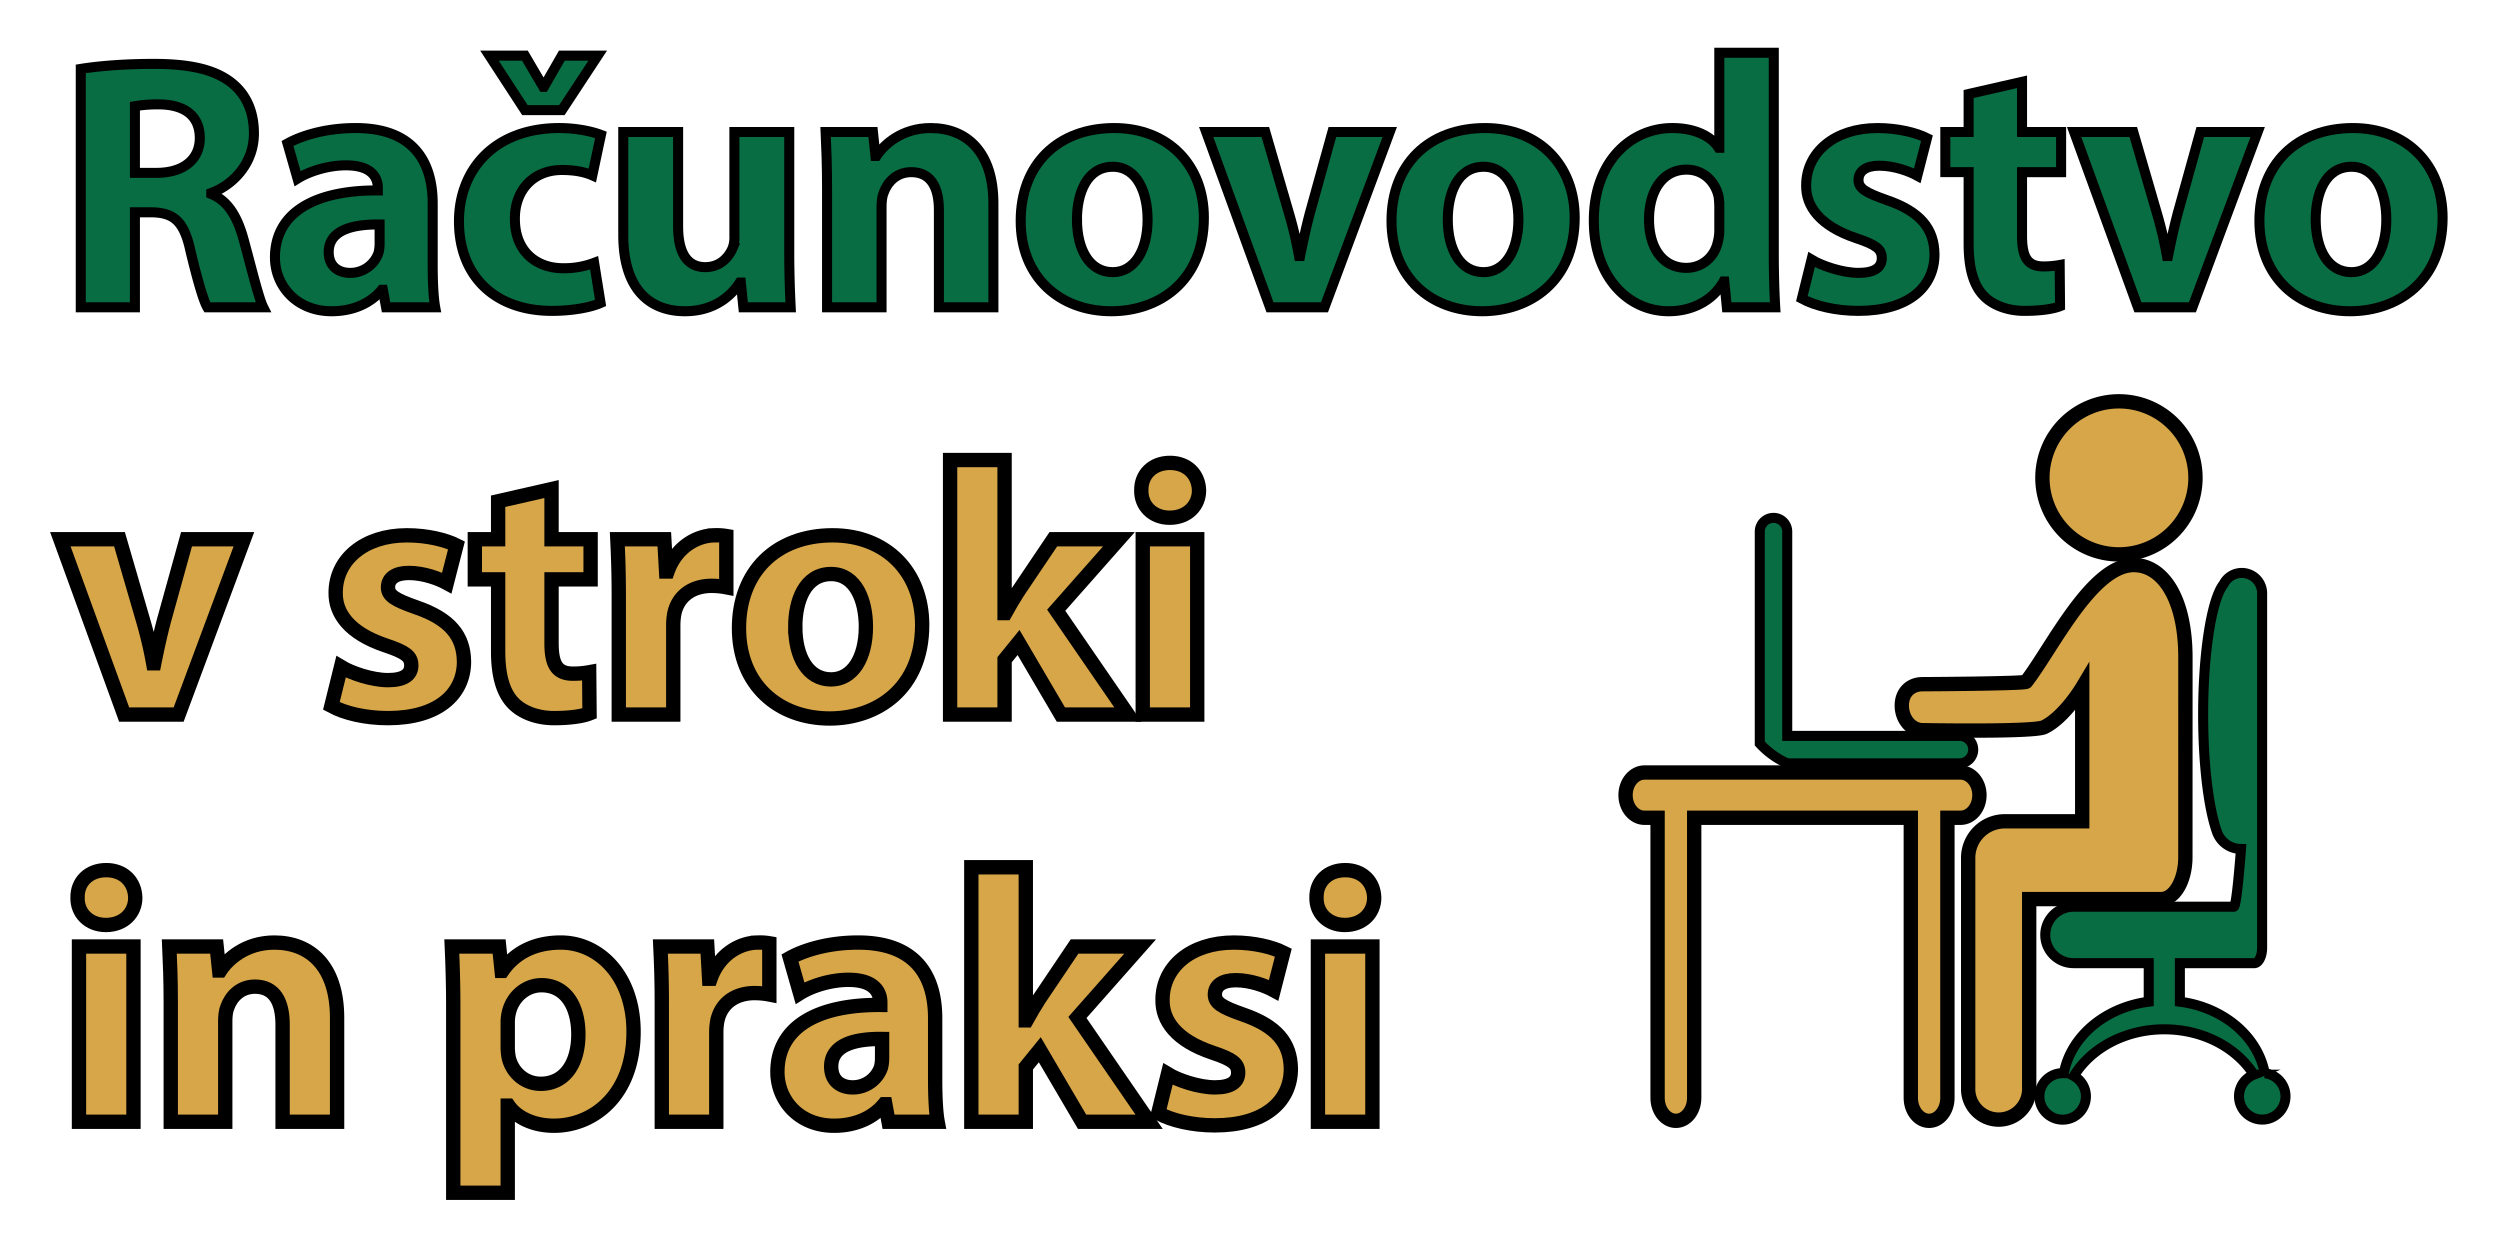 <svg xmlns="http://www.w3.org/2000/svg" viewBox="0 0 1743.44 869.84"><defs><style>.a,.e{fill:#d7a648;}.b,.d{fill:none;}.b,.d,.e,.f{stroke:#000;stroke-miterlimit:10;}.b,.e{stroke-width:10px;}.c,.f{fill:#096d44;}.d,.f{stroke-width:7px;}</style></defs><title>logo-18</title><path class="a" d="M1367.16,538.72h-220.3c-7.32,0-13.24,7.07-13.24,15.79s5.92,15.8,13.24,15.8h9.1V765.64c0,8.81,5.71,16,12.76,16s12.77-7.14,12.77-16V570.47c0-.06,0-.11,0-.16h151.06V765.64c0,8.81,5.71,16,12.76,16s12.77-7.14,12.77-16V570.47c0-.06,0-.11,0-.16h9.1c7.32,0,13.24-7.08,13.24-15.8S1374.48,538.72,1367.16,538.72Z"/><path class="b" d="M1367.16,538.72h-220.3c-7.32,0-13.24,7.07-13.24,15.79s5.92,15.8,13.24,15.8h9.1V765.64c0,8.81,5.71,16,12.76,16s12.77-7.14,12.77-16V570.47c0-.06,0-.11,0-.16h151.06V765.64c0,8.81,5.71,16,12.76,16s12.77-7.14,12.77-16V570.47c0-.06,0-.11,0-.16h9.1c7.32,0,13.24-7.08,13.24-15.8S1374.48,538.72,1367.16,538.72Z"/><path class="c" d="M1366.5,513.19H1246.37V370.72a9.57,9.57,0,1,0-19.14,0V518.51a58.56,58.56,0,0,0,19.14,13.82H1366.5a9.57,9.57,0,1,0,0-19.14Z"/><path class="d" d="M1366.5,513.19H1246.37V370.72a9.57,9.57,0,1,0-19.14,0V518.51a58.56,58.56,0,0,0,19.14,13.82H1366.5a9.57,9.57,0,1,0,0-19.14Z"/><path class="e" d="M1424.33,333.24a53.37,53.37,0,1,0,53.37-53.37A53.37,53.37,0,0,0,1424.33,333.24Z"/><path class="c" d="M1579.38,748.47c-4.76-25.69-28.8-46-59.19-49.91V671.69h51.87c3,0,5.49-4.79,5.49-10.7V413.73a14.18,14.18,0,0,0-26.84-6.38c-8.21,10.17-14.29,47-14.29,91,0,35.05,3.87,65.61,9.6,81.71a17.86,17.86,0,0,0,16.81,12c-1.66,21.11-3.55,40.26-5,40.26H1446a19.68,19.68,0,0,0,0,39.36h52.47v26.87c-30.38,4-54.4,24.19-59.18,49.84-.29,0-.58,0-.88,0a16.22,16.22,0,1,0,7.84,2c11.77-19.33,35.59-32.57,63.08-32.57,27,0,50.5,12.8,62.46,31.62a16.21,16.21,0,1,0,7.59-1Z"/><path class="d" d="M1579.38,748.47c-4.76-25.69-28.8-46-59.19-49.91V671.69h51.87c3,0,5.49-4.79,5.49-10.7V413.73a14.18,14.18,0,0,0-26.84-6.38c-8.21,10.17-14.29,47-14.29,91,0,35.05,3.87,65.61,9.6,81.71a17.86,17.86,0,0,0,16.81,12c-1.66,21.11-3.55,40.26-5,40.26H1446a19.68,19.68,0,0,0,0,39.36h52.47v26.87c-30.38,4-54.4,24.19-59.18,49.84-.29,0-.58,0-.88,0a16.22,16.22,0,1,0,7.84,2c11.77-19.33,35.59-32.57,63.08-32.57,27,0,50.5,12.8,62.46,31.62a16.21,16.21,0,1,0,7.59-1Z"/><path class="e" d="M1524.06,458.57c0-41.8-16.11-64.52-36-64.52-29.33,0-57,58-75.07,81.38-1.06,1.36-72.62,1.72-72.62,1.72-8,.14-14.27,5.79-14.1,15.23s6.77,17,14.73,16.83c0,0,77,1.45,84.47-2.08,14.11-6.71,26.61-27.61,26.61-27.61v93.24h-54a25.54,25.54,0,0,0-25.53,25.53V759.51a21.28,21.28,0,0,0,42.56,0V627h92.09c9.29,0,16.83-13.11,16.83-29.29Z"/><path class="f" d="M56.33,48.05c12.25-2,30.5-3.5,50.75-3.5,25,0,42.5,3.75,54.5,13.25,10,8,15.5,19.75,15.5,35.25,0,21.5-15.25,36.25-29.75,41.5v.75c11.75,4.75,18.25,16,22.5,31.5,5.25,19,10.5,41,13.75,47.5h-39c-2.75-4.75-6.75-18.5-11.75-39.25-4.5-21-11.75-26.75-27.25-27H94.08V214.3H56.33Zm37.75,72.5h15c19,0,30.25-9.5,30.25-24.25,0-15.5-10.5-23.25-28-23.5a95.12,95.12,0,0,0-17.25,1.25Z"/><path class="f" d="M269.23,214.3,267,202.05h-.75c-8,9.75-20.5,15-35,15-24.75,0-39.5-18-39.5-37.5,0-31.75,28.5-47,71.75-46.75v-1.75c0-6.5-3.5-15.75-22.25-15.75-12.5,0-25.75,4.25-33.75,9.25l-7-24.5C209,95.3,225.73,89.3,248,89.3c40.75,0,53.75,24,53.75,52.75v42.5c0,11.75.5,23,1.75,29.75Zm-4.5-57.75c-20-.25-35.5,4.5-35.5,19.25,0,9.75,6.5,14.5,15,14.5a20.76,20.76,0,0,0,19.75-14,27.25,27.25,0,0,0,.75-6.5Z"/><path class="f" d="M418.83,211.3c-6.75,3-19.5,5.5-34,5.5-39.5,0-64.75-24-64.75-62.5,0-35.75,24.5-65,70-65,10,0,21,1.75,29,4.75l-6,28.25c-4.5-2-11.25-3.75-21.25-3.75-20,0-33,14.25-32.75,34.25,0,22.5,15,34.25,33.5,34.25a58.62,58.62,0,0,0,21.75-3.75ZM366.08,76.8l-24.75-38h24.75l12.75,21.75h.5l12.5-21.75h25l-25,38Z"/><path class="f" d="M550.4,175.05c0,16,.5,29,1,39.25h-33l-1.75-17.25h-.75c-4.75,7.5-16.25,20-38.25,20-24.75,0-43-15.5-43-53.25V92.05H472.9V157.8c0,17.75,5.75,28.5,19,28.5,10.5,0,16.5-7.25,19-13.25a21.23,21.23,0,0,0,1.25-8.25V92.05H550.4Z"/><path class="f" d="M576.77,131.05c0-15.25-.5-28.25-1-39h33l1.75,16.75h.75c5-7.75,17.5-19.5,37.75-19.5,25,0,43.75,16.5,43.75,52.5v72.5h-38V146.55c0-15.75-5.5-26.5-19.25-26.5-10.5,0-16.75,7.25-19.25,14.25-1,2.25-1.5,6-1.5,9.5v70.5h-38Z"/><path class="f" d="M839.55,151.8c0,44.75-31.75,65.25-64.5,65.25-35.75,0-63.25-23.5-63.25-63s26-64.75,65.25-64.75C814.55,89.3,839.55,115.05,839.55,151.8Zm-88.5,1.25c0,21,8.75,36.75,25,36.75,14.75,0,24.25-14.75,24.25-36.75,0-18.25-7-36.75-24.25-36.75C757.8,116.3,751.05,135.05,751.05,153.05Z"/><path class="f" d="M882.42,92.05l16.5,56.75a282.58,282.58,0,0,1,7,29.75h.75c2-10,4-19.25,6.75-29.75l15.75-56.75h40L923.67,214.3h-38L841.17,92.05Z"/><path class="f" d="M1098.15,151.8c0,44.75-31.75,65.25-64.5,65.25-35.75,0-63.25-23.5-63.25-63s26-64.75,65.25-64.75C1073.15,89.3,1098.15,115.05,1098.15,151.8Zm-88.5,1.25c0,21,8.75,36.75,25,36.75,14.75,0,24.25-14.75,24.25-36.75,0-18.25-7-36.75-24.25-36.75C1016.4,116.3,1009.65,135.05,1009.65,153.05Z"/><path class="f" d="M1237,36.8v141c0,13.75.5,28.25,1,36.5h-33.75l-1.75-18h-.5c-7.75,13.75-22.5,20.75-38.25,20.75-29,0-52.25-24.75-52.25-62.75-.25-41.25,25.5-65,54.75-65,15,0,26.75,5.25,32.25,13.75h.5V36.8Zm-38,107a61.3,61.3,0,0,0-.5-6.75c-2.25-10.25-10.5-18.75-22.25-18.75-17.25,0-26.25,15.5-26.25,34.75,0,20.75,10.25,33.75,26,33.75,11,0,19.75-7.5,22-18.25a32.35,32.35,0,0,0,1-8.75Z"/><path class="f" d="M1263.32,181.05c7,4.25,21.5,9.25,32.75,9.25,11.5,0,16.25-4,16.25-10.25s-3.75-9.25-18-14c-25.25-8.5-35-22.25-34.75-36.75,0-22.75,19.5-40,49.75-40,14.25,0,27,3.25,34.5,7l-6.75,26.25c-5.5-3-16-7-26.5-7-9.25,0-14.5,3.75-14.5,10,0,5.75,4.75,8.75,19.75,14,23.25,8,33,19.75,33.25,37.75,0,22.75-18,39.5-53,39.5-16,0-30.25-3.5-39.5-8.5Z"/><path class="f" d="M1410.12,57.05v35h27.25v28h-27.25V164.3c0,14.75,3.5,21.5,15,21.5a62.06,62.06,0,0,0,11.25-1l.25,28.75c-5,2-14,3.25-24.75,3.25-12.25,0-22.5-4.25-28.5-10.5-7-7.25-10.5-19-10.5-36.25v-50h-16.25v-28h16.25V65.55Z"/><path class="f" d="M1487.69,92.05l16.5,56.75a282.58,282.58,0,0,1,7,29.75h.75c2-10,4-19.25,6.75-29.75l15.75-56.75h40l-45.5,122.25h-38l-44.5-122.25Z"/><path class="f" d="M1703.41,151.8c0,44.75-31.75,65.25-64.5,65.25-35.75,0-63.25-23.5-63.25-63s26-64.75,65.25-64.75C1678.41,89.3,1703.41,115.05,1703.41,151.8Zm-88.5,1.25c0,21,8.75,36.75,25,36.75,14.75,0,24.25-14.75,24.25-36.75,0-18.25-7-36.75-24.25-36.75C1621.66,116.3,1614.91,135.05,1614.91,153.05Z"/><path class="e" d="M83.33,376.06l16.5,56.75a282.58,282.58,0,0,1,7,29.75h.75c2-10,4-19.25,6.75-29.75l15.75-56.75h40l-45.5,122.25h-38L42.08,376.06Z"/><path class="e" d="M237.83,465.06c7,4.25,21.5,9.25,32.75,9.25,11.5,0,16.25-4,16.25-10.25s-3.75-9.25-18-14c-25.25-8.5-35-22.25-34.75-36.75,0-22.75,19.5-40,49.75-40,14.25,0,27,3.25,34.5,7l-6.75,26.25c-5.5-3-16-7-26.5-7-9.25,0-14.5,3.75-14.5,10,0,5.75,4.75,8.75,19.75,14,23.25,8,33,19.75,33.25,37.75,0,22.75-18,39.5-53,39.5-16,0-30.25-3.5-39.5-8.5Z"/><path class="e" d="M384.63,341.05v35h27.25v28H384.63v44.25c0,14.75,3.5,21.5,15,21.5a62.06,62.06,0,0,0,11.25-1l.25,28.75c-5,2-14,3.25-24.75,3.25-12.25,0-22.5-4.25-28.5-10.5-7-7.25-10.5-19-10.5-36.25v-50H331.13v-28h16.25V349.55Z"/><path class="e" d="M431.52,416.31c0-18-.5-29.75-1-40.25h32.75l1.25,22.5h1c6.25-17.75,21.25-25.25,33-25.25a39.16,39.16,0,0,1,8,.5v35.75a54.47,54.47,0,0,0-10.25-1c-14,0-23.5,7.5-26,19.25a44.81,44.81,0,0,0-.75,8.5v62h-38Z"/><path class="e" d="M643.1,435.81c0,44.75-31.75,65.25-64.5,65.25-35.75,0-63.25-23.5-63.25-63s26-64.75,65.25-64.75C618.1,373.31,643.1,399.06,643.1,435.81Zm-88.5,1.25c0,21,8.75,36.75,25,36.75,14.75,0,24.25-14.75,24.25-36.75,0-18.25-7-36.75-24.25-36.75C561.35,400.31,554.6,419.06,554.6,437.06Z"/><path class="e" d="M700.57,427.56h.5c2.75-5,5.75-10,8.75-14.75l24.75-36.75h45.75l-43.75,49.5,50,72.75H739.82l-29.5-50.25-9.75,12v38.25h-38V320.8h38Z"/><path class="e" d="M836.17,342.05c0,10.5-8,19-20.5,19-12,0-20-8.5-19.75-19-.25-11,7.75-19.25,20-19.25S835.92,331.05,836.17,342.05ZM796.92,498.31V376.06h38V498.31Z"/><path class="e" d="M94.33,626.06c0,10.5-8,19-20.5,19-12,0-20-8.5-19.75-19-.25-11,7.75-19.25,20-19.25S94.08,615.06,94.33,626.06ZM55.08,782.31V660.06h38V782.31Z"/><path class="e" d="M119.08,699.06c0-15.25-.5-28.25-1-39h33l1.75,16.75h.75c5-7.75,17.5-19.5,37.75-19.5,25,0,43.75,16.5,43.75,52.5v72.5h-38V714.56c0-15.75-5.5-26.5-19.25-26.5-10.5,0-16.75,7.25-19.25,14.25-1,2.25-1.5,6-1.5,9.5v70.5h-38Z"/><path class="e" d="M316.08,701.06c0-16-.5-29.75-1-41h33l1.75,17h.5c9-13,23-19.75,40.75-19.75,26.75,0,50.75,23.25,50.75,62.25,0,44.5-28.25,65.5-55.5,65.5-14.75,0-26.25-6-31.75-14h-.5v60.75h-38Zm38,28.75a37.85,37.85,0,0,0,.75,8c2.5,10.25,11.25,18,22.25,18,16.5,0,26.25-13.75,26.25-34.5,0-19.5-8.75-34.25-25.75-34.25-10.75,0-20.25,8-22.75,19.25a29.4,29.4,0,0,0-.75,6.75Z"/><path class="e" d="M461.52,700.31c0-18-.5-29.75-1-40.25h32.75l1.25,22.5h1c6.25-17.75,21.25-25.25,33-25.25a39.16,39.16,0,0,1,8,.5v35.75a54.47,54.47,0,0,0-10.25-1c-14,0-23.5,7.5-26,19.25a44.81,44.81,0,0,0-.75,8.5v62h-38Z"/><path class="e" d="M619.65,782.31l-2.25-12.25h-.75c-8,9.75-20.5,15-35,15-24.75,0-39.5-18-39.5-37.5,0-31.75,28.5-47,71.75-46.75v-1.75c0-6.5-3.5-15.75-22.25-15.75-12.5,0-25.75,4.25-33.75,9.25l-7-24.5c8.5-4.75,25.25-10.75,47.5-10.75,40.75,0,53.75,24,53.75,52.75v42.5c0,11.75.5,23,1.75,29.75Zm-4.5-57.75c-20-.25-35.5,4.5-35.5,19.25,0,9.75,6.5,14.5,15,14.5a20.76,20.76,0,0,0,19.75-14,27.25,27.25,0,0,0,.75-6.5Z"/><path class="e" d="M715.37,711.56h.5c2.75-5,5.75-10,8.75-14.75l24.75-36.75h45.75l-43.75,49.5,50,72.75H754.62l-29.5-50.25-9.75,12v38.25h-38V604.81h38Z"/><path class="e" d="M814.47,749.06c7,4.25,21.5,9.25,32.75,9.25,11.5,0,16.25-4,16.25-10.25s-3.75-9.25-18-14c-25.25-8.5-35-22.25-34.75-36.75,0-22.75,19.5-40,49.75-40,14.25,0,27,3.25,34.5,7l-6.75,26.25c-5.5-3-16-7-26.5-7-9.25,0-14.5,3.75-14.5,10,0,5.75,4.75,8.75,19.75,14,23.25,8,33,19.75,33.25,37.75,0,22.75-18,39.5-53,39.5-16,0-30.25-3.5-39.5-8.5Z"/><path class="e" d="M958.34,626.06c0,10.5-8,19-20.5,19-12,0-20-8.5-19.75-19-.25-11,7.75-19.25,20-19.25S958.09,615.06,958.34,626.06ZM919.09,782.31V660.06h38V782.31Z"/></svg>